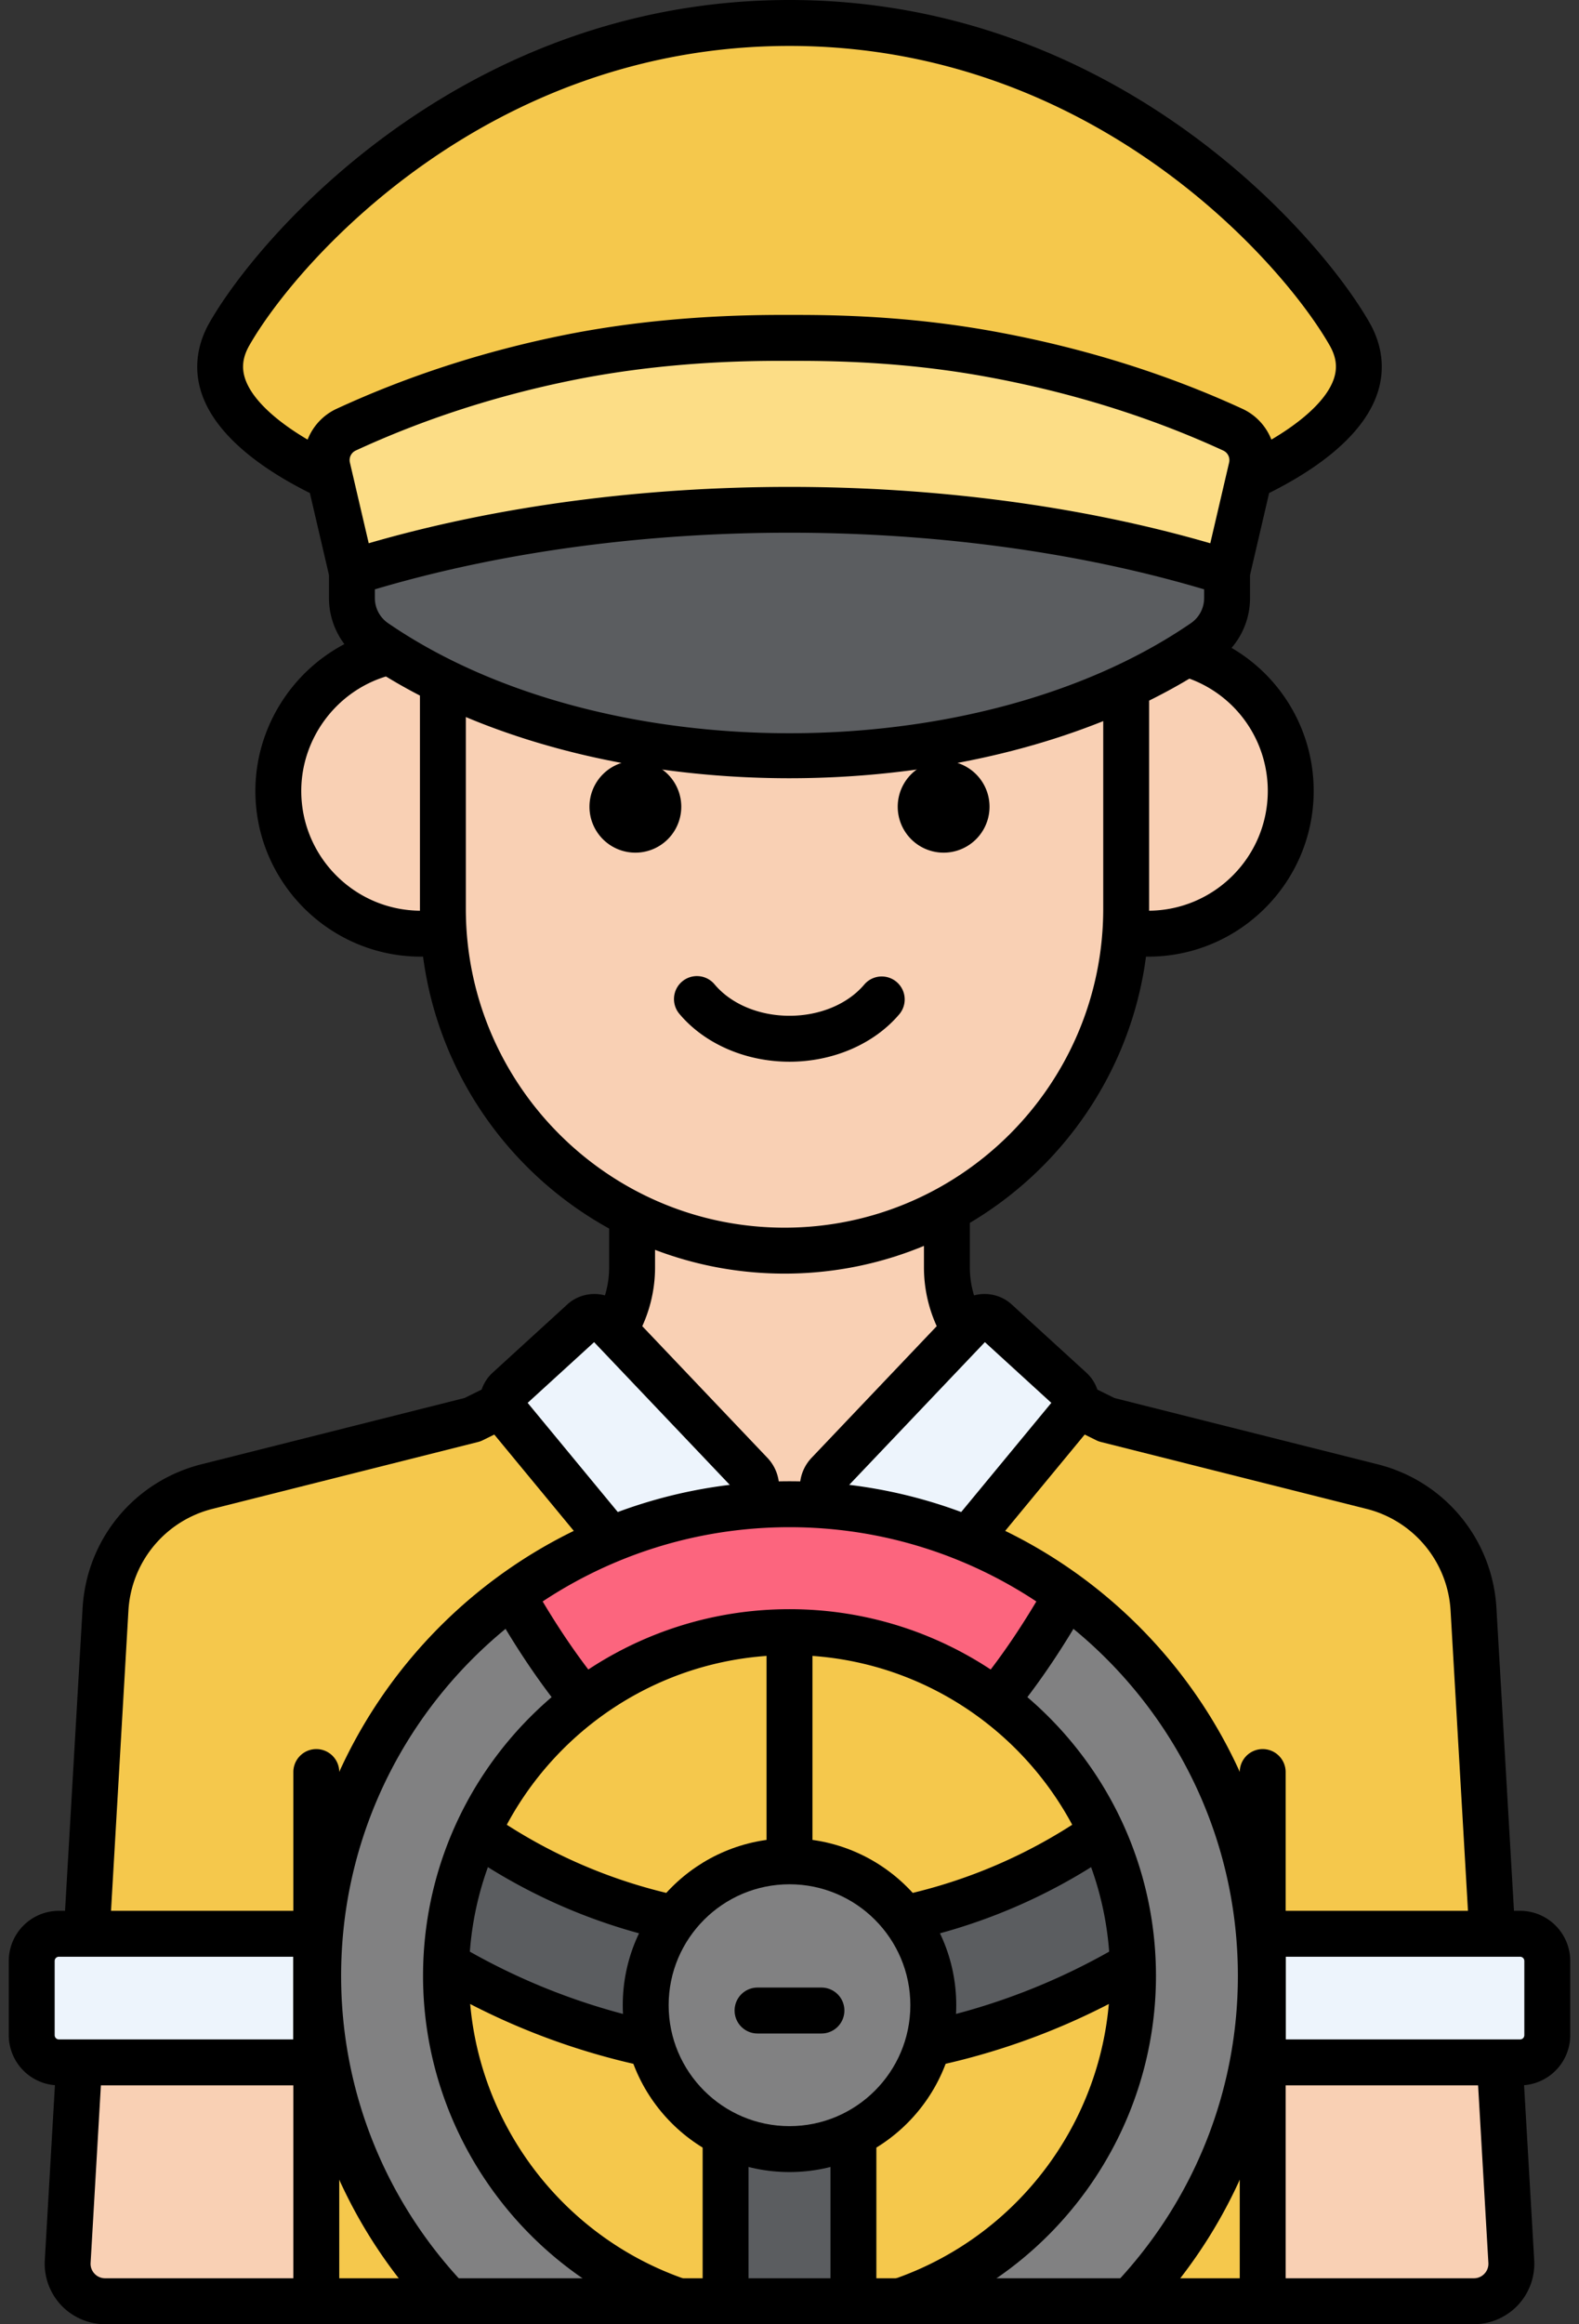 <svg xmlns="http://www.w3.org/2000/svg" width="172" height="253" fill="none"><rect width="100%" height="100%" fill="#333333" stroke="none"/><path fill="#EDF4FC" d="M6.416 210.5h28.039v14H6.416a2.96 2.96 0 0 1-2.961-2.961v-8.078a2.96 2.96 0 0 1 2.961-2.961"/><path fill="#F9D0B4" d="M48.244 74.176v24.748c0 20.468 16.747 37.215 37.215 37.215s37.215-16.747 37.215-37.215V74.681c-21.899 10.226-52.833 10.065-74.43-.505"/><path fill="#F9D0B4" d="M129.222 71.141a61 61 0 0 1-6.548 3.54v24.243c0 .84-.038 1.67-.094 2.496.81.13 1.635.217 2.482.217 8.581 0 15.537-6.957 15.537-15.538 0-7.139-4.819-13.137-11.377-14.958m-80.978 3.035a60 60 0 0 1-5.773-3.234c-6.951 1.547-12.152 7.74-12.152 15.157 0 8.58 6.956 15.538 15.538 15.538.847 0 1.672-.086 2.482-.217a38 38 0 0 1-.094-2.495z"/><path fill="#EDF4FC" d="m116.648 151.265-8.134-7.427a1.873 1.873 0 0 0-2.619.092l-15.687 16.491a2.12 2.12 0 0 0-.022 2.899l.602.652a50.9 50.9 0 0 1 14.68 3.618l11.36-13.752c.637-.767.557-1.9-.18-2.573m-35.437 12.708.602-.652a2.12 2.12 0 0 0-.022-2.899l-15.687-16.491a1.87 1.87 0 0 0-2.619-.092l-8.134 7.427a1.87 1.87 0 0 0-.181 2.575l11.36 13.752a50.9 50.9 0 0 1 14.681-3.62"/><path fill="#F9D0B4" d="m81.813 163.321-.602.652a52 52 0 0 1 4.789-.231c1.616 0 3.211.083 4.789.231l-.602-.652a2.12 2.12 0 0 1 .022-2.899l14.884-15.648a12.85 12.85 0 0 1-1.948-6.802v-6.335a36.9 36.9 0 0 1-17.686 4.501 36.86 36.86 0 0 1-16.604-3.945v5.778c0 2.453-.699 4.8-1.948 6.802l14.884 15.648a2.12 2.12 0 0 1 .022 2.9"/><path fill="#EDF4FC" d="M165.584 210.5h-28.039v14h28.039a2.96 2.96 0 0 0 2.961-2.961v-8.078a2.96 2.96 0 0 0-2.961-2.961"/><path fill="#F9D0B4" d="M160.549 250.5a4.08 4.08 0 0 0 4.076-4.31l-1.258-21.69h-25.823v26z"/><path fill="#F5C84C" d="M160.511 175.239a14.69 14.69 0 0 0-11.078-13.425l-28.902-7.274-3.296-1.625a1.85 1.85 0 0 1-.406.925l-11.36 13.752A51 51 0 0 0 86 163.743a51 51 0 0 0-19.469 3.849l-11.36-13.752a1.86 1.86 0 0 1-.406-.925l-3.296 1.625-28.902 7.274a14.685 14.685 0 0 0-11.078 13.425L9.444 210.5h25.011v40h103.09v-40h25.011z"/><path fill="#F9D0B4" d="M34.455 224.5H8.633l-1.258 21.69a4.083 4.083 0 0 0 4.076 4.31h23.004z"/><path fill="#818182" d="M86 163.743c-28.31 0-51.342 23.032-51.342 51.342 0 13.723 5.422 26.195 14.224 35.416h25.065c-14.735-5.029-25.366-19-25.366-35.416 0-20.633 16.786-37.418 37.419-37.418s37.419 16.786 37.419 37.418c0 16.416-10.631 30.386-25.366 35.416h25.065c8.801-9.22 14.224-21.693 14.224-35.416 0-28.31-23.032-51.342-51.342-51.342"/><path fill="#5B5D60" d="M101.664 218.275c0 1.473-.219 2.894-.601 4.246a73.3 73.3 0 0 0 22.324-8.673 37.2 37.2 0 0 0-3.384-14.354 59.5 59.5 0 0 1-21.536 9.336c1.997 2.63 3.197 5.897 3.197 9.445m-31.328 0c0-3.549 1.2-6.815 3.197-9.444a59.5 59.5 0 0 1-21.536-9.336 37.2 37.2 0 0 0-3.384 14.354 73.3 73.3 0 0 0 22.324 8.673 15.6 15.6 0 0 1-.601-4.247m8.702 14.011V250.5h13.923v-18.214a15.54 15.54 0 0 1-6.962 1.653c-2.503 0-4.86-.605-6.961-1.653"/><path fill="#818182" d="M86 202.612c-8.637 0-15.664 7.027-15.664 15.664S77.362 233.94 86 233.94s15.664-7.027 15.664-15.664S94.637 202.612 86 202.612"/><path fill="#FC657E" d="M86 163.743c-11.282 0-21.719 3.667-30.201 9.858 2.517 4.449 5.122 8.295 7.792 11.536a37.23 37.23 0 0 1 22.408-7.471 37.23 37.23 0 0 1 22.409 7.471c2.671-3.241 5.276-7.087 7.792-11.536-8.481-6.192-18.918-9.858-30.2-9.858"/><path fill="#5B5D60" d="M38.335 62.302v2.808c0 1.917.95 3.706 2.53 4.79 23.99 16.451 66.283 16.448 90.27 0a5.81 5.81 0 0 0 2.53-4.79v-2.808c-27.225-8.534-65.025-9.5-95.33 0"/><path fill="#FCDD86" d="M134.292 46.773c-8.193-3.772-17.197-6.56-26.61-8.26-6.758-1.222-13.626-1.724-20.493-1.73l-2.218-.003c-7.751-.007-15.504.623-23.102 2.158-8.299 1.677-16.435 4.264-24.157 7.831a3.645 3.645 0 0 0-2.035 4.132l2.659 11.4c30.305-9.499 68.105-8.534 95.33 0l2.659-11.397a3.64 3.64 0 0 0-2.033-4.13"/><path fill="#F5C84C" d="M147.007 36.353C141.364 26.479 119.853 2.5 86 2.5S30.636 26.479 24.993 36.353c-4.184 7.323 5.591 13.09 10.924 15.584l-.241-1.035a3.645 3.645 0 0 1 2.035-4.132c7.722-3.567 15.858-6.155 24.157-7.831 7.598-1.535 15.351-2.165 23.102-2.158l2.218.002c6.867.006 13.736.509 20.493 1.73 9.413 1.701 18.417 4.489 26.61 8.261a3.64 3.64 0 0 1 2.032 4.131l-.241 1.032c5.335-2.494 15.109-8.261 10.925-15.584"/><path fill="#000" d="M85.459 138.638c-21.899 0-39.715-17.816-39.715-39.715V74.938a2.5 2.5 0 1 1 5 0v23.985c0 19.142 15.573 34.715 34.715 34.715s34.715-15.573 34.715-34.715V75.417a2.5 2.5 0 1 1 5 0v23.506c0 21.899-17.817 39.715-39.715 39.715m52.086 113.402a2.5 2.5 0 0 1-2.5-2.5v-56.644a2.5 2.5 0 1 1 5 0v56.644a2.5 2.5 0 0 1-2.5 2.5m-103.09 0a2.5 2.5 0 0 1-2.5-2.5v-56.644a2.5 2.5 0 1 1 5 0v56.644a2.5 2.5 0 0 1-2.5 2.5"/><path fill="#000" d="M125.062 104.136c-.661 0-1.333-.043-2.055-.131a2.5 2.5 0 1 1 .607-4.963c.519.063.991.094 1.447.094 7.189 0 13.038-5.849 13.038-13.038a13.005 13.005 0 0 0-8.96-12.371 2.5 2.5 0 1 1 1.564-4.749 17.995 17.995 0 0 1 12.396 17.12c.001 9.946-8.091 18.038-18.037 18.038m-79.206 0c-9.946 0-18.038-8.092-18.038-18.038 0-7.92 5.303-15.027 12.896-17.283a2.5 2.5 0 0 1 3.108 1.685 2.5 2.5 0 0 1-1.685 3.108c-5.488 1.63-9.32 6.766-9.32 12.49 0 7.189 5.849 13.038 13.038 13.038a11 11 0 0 0 1.216-.068 2.5 2.5 0 0 1 .525 4.973c-.608.063-1.177.095-1.74.095M86 115.573c-4.776 0-9.262-1.95-11.999-5.215a2.5 2.5 0 0 1 3.832-3.212c1.798 2.146 4.852 3.427 8.167 3.427s6.368-1.281 8.167-3.427a2.501 2.501 0 0 1 3.832 3.213c-2.738 3.265-7.224 5.214-11.999 5.214m16.789-22.757a5 5 0 1 0 0-10 5 5 0 0 0 0 10m-33.578 0a5 5 0 1 0 0-10 5 5 0 0 0 0 10"/><path fill="#000" d="M86 84.714c-17.077.001-34.149-4.25-46.549-12.753a8.31 8.31 0 0 1-3.616-6.852v-2.546a2.5 2.5 0 1 1 5 0v2.546a3.31 3.31 0 0 0 1.444 2.728c23.291 15.972 64.151 15.972 87.442 0a3.31 3.31 0 0 0 1.444-2.728v-2.655a2.5 2.5 0 1 1 5 0v2.655a8.31 8.31 0 0 1-3.616 6.852C120.151 80.462 103.073 84.713 86 84.714"/><path fill="#000" d="M38.335 64.802A2.5 2.5 0 0 1 35.9 62.87l-2.659-11.4c-.658-2.819.782-5.75 3.421-6.969 7.712-3.562 16.026-6.258 24.71-8.013 7.291-1.472 15.267-2.196 23.6-2.207l2.218.002c7.536.007 14.384.586 20.936 1.77 9.675 1.748 18.83 4.591 27.212 8.45 2.64 1.216 4.079 4.147 3.421 6.969L136.1 62.87a2.503 2.503 0 0 1-3.182 1.818c-28.5-8.934-65.332-8.933-93.834 0a2.5 2.5 0 0 1-.749.114M86 53.002c15.877 0 31.756 2.046 45.836 6.136l2.054-8.802a1.146 1.146 0 0 0-.644-1.292c-7.998-3.683-16.749-6.398-26.009-8.072-6.257-1.13-12.815-1.683-20.051-1.69l-2.218-.002h-.128c-7.99 0-15.551.709-22.477 2.108-8.304 1.678-16.245 4.251-23.604 7.65a1.15 1.15 0 0 0-.649 1.294l2.054 8.804c14.081-4.088 29.96-6.134 45.836-6.134"/><path fill="#000" d="M35.582 54.28c-.361 0-.727-.078-1.074-.244-4.847-2.312-10.968-6.166-12.606-11.401-.782-2.499-.463-5.099.921-7.521C28.404 25.347 50.632 0 86 0s57.597 25.347 63.178 35.113c1.384 2.422 1.702 5.023.92 7.521-1.638 5.234-7.757 9.088-12.602 11.399a2.5 2.5 0 0 1-3.333-1.18 2.5 2.5 0 0 1 1.181-3.333c5.498-2.624 9.137-5.678 9.982-8.38.371-1.186.216-2.313-.49-3.547C139.655 28.528 118.986 5 86 5 53.013 5 32.345 28.528 27.164 37.594c-.706 1.235-.861 2.362-.49 3.548.846 2.703 4.486 5.757 9.986 8.381a2.5 2.5 0 0 1-1.078 4.757m70.422 115.163a2.501 2.501 0 0 1-1.927-4.093l10.444-12.643-7.238-6.609-15.019 15.789a2.501 2.501 0 0 1-3.719 3.342l-.194-.21a4.633 4.633 0 0 1 .044-6.319l15.688-16.493c1.629-1.712 4.37-1.807 6.116-.216l8.134 7.427a4.37 4.37 0 0 1 .422 6.014l-10.823 13.103a2.5 2.5 0 0 1-1.928.908m-39.953.067c-.72 0-1.435-.31-1.929-.908l-10.879-13.17a4.37 4.37 0 0 1 .422-6.013l8.134-7.427c1.744-1.593 4.489-1.496 6.116.216l15.687 16.491a4.63 4.63 0 0 1 .048 6.317l-.299.324a2.5 2.5 0 1 1-3.67-3.396l.053-.057-15.018-15.788-7.238 6.609 10.499 12.709a2.501 2.501 0 0 1-1.926 4.093"/><path fill="#000" d="M104.705 146.605a2.5 2.5 0 0 1-2.199-1.307 15.4 15.4 0 0 1-1.861-7.326v-5.702a2.5 2.5 0 1 1 5 0v5.702c0 1.719.435 3.428 1.256 4.939a2.5 2.5 0 0 1-2.196 3.694m-37.449.07a2.5 2.5 0 0 1-2.187-3.707 10.4 10.4 0 0 0 1.286-4.996v-4.784a2.5 2.5 0 1 1 5 0v4.784c0 2.584-.659 5.146-1.907 7.41a2.5 2.5 0 0 1-2.192 1.293M86 204.756a2.5 2.5 0 0 1-2.5-2.5v-23.901a2.5 2.5 0 1 1 5 0v23.901a2.5 2.5 0 0 1-2.5 2.5M165.584 227h-28.039a2.5 2.5 0 0 1-2.5-2.5v-14a2.5 2.5 0 0 1 2.5-2.5h28.039a5.467 5.467 0 0 1 5.461 5.461v8.078a5.467 5.467 0 0 1-5.461 5.461m-25.539-5h25.539a.46.46 0 0 0 .461-.461v-8.078a.46.46 0 0 0-.461-.461h-25.539zm-105.59 5H6.416a5.467 5.467 0 0 1-5.461-5.461v-8.078A5.467 5.467 0 0 1 6.416 208h28.039a2.5 2.5 0 0 1 2.5 2.5v14a2.5 2.5 0 0 1-2.5 2.5M6.416 213a.46.46 0 0 0-.461.461v8.078c0 .254.207.461.461.461h25.539v-9z"/><path fill="#000" d="M160.549 253h-23.004a2.5 2.5 0 1 1 0-5h23.004a1.57 1.57 0 0 0 1.15-.495c.302-.319.454-.736.43-1.175l-1.214-20.941a2.5 2.5 0 0 1 2.352-2.64c1.356-.085 2.561.972 2.641 2.351l1.214 20.946a6.6 6.6 0 0 1-1.789 4.894 6.6 6.6 0 0 1-4.784 2.06m1.936-41.175a2.5 2.5 0 0 1-2.494-2.355l-1.977-34.086a12.13 12.13 0 0 0-9.192-11.145l-28.902-7.274a2.5 2.5 0 0 1-.495-.182l-2.857-1.409a2.5 2.5 0 0 1 2.211-4.484l2.619 1.292 28.646 7.209a17.11 17.11 0 0 1 12.964 15.71l1.977 34.081a2.5 2.5 0 0 1-2.352 2.64z"/><path fill="#000" d="M137.545 253H34.455a2.5 2.5 0 1 1 0-5h103.09a2.5 2.5 0 1 1 0 5M9.476 212.501q-.074 0-.147-.004a2.5 2.5 0 0 1-2.351-2.64l2.016-34.762c.42-7.545 5.63-13.859 12.964-15.705l28.644-7.209 2.498-1.232a2.5 2.5 0 1 1 2.211 4.485l-2.736 1.349a2.5 2.5 0 0 1-.495.182l-28.901 7.274a12.13 12.13 0 0 0-9.193 11.14l-2.017 34.768a2.5 2.5 0 0 1-2.493 2.354"/><path fill="#000" d="M34.455 253H11.451a6.6 6.6 0 0 1-4.783-2.06 6.6 6.6 0 0 1-1.79-4.889l1.217-20.986a2.5 2.5 0 0 1 4.991.289l-1.217 20.981c-.024.433.129.851.431 1.17a1.57 1.57 0 0 0 1.15.495h23.004a2.5 2.5 0 0 1 .001 5m63.953-.123a2.5 2.5 0 0 1-.831-4.858c13.961-4.924 23.342-18.159 23.342-32.935 0-19.254-15.665-34.918-34.919-34.918s-34.918 15.665-34.918 34.918c0 14.675 9.296 27.88 23.131 32.86a2.5 2.5 0 0 1-1.693 4.705c-15.813-5.691-26.438-20.788-26.438-37.564 0-22.011 17.907-39.918 39.918-39.918 22.012 0 39.919 17.907 39.919 39.918 0 16.892-10.722 32.022-26.68 37.65a2.5 2.5 0 0 1-.831.142"/><path fill="#000" d="M48.38 252.466c-.671 0-1.34-.269-1.833-.799-9.279-9.999-14.389-22.991-14.389-36.583 0-29.688 24.153-53.842 53.842-53.842s53.842 24.153 53.842 53.842c0 13.561-5.09 26.531-14.332 36.521a2.5 2.5 0 0 1-3.67-3.396c8.385-9.063 13.002-20.828 13.002-33.125 0-26.932-21.91-48.842-48.842-48.842s-48.842 21.91-48.842 48.842c0 12.326 4.636 24.11 13.054 33.181a2.5 2.5 0 0 1-1.832 4.201"/><path fill="#000" d="M99.021 211.21a2.5 2.5 0 0 1-.544-4.94 56.8 56.8 0 0 0 19.42-8.362 2.501 2.501 0 0 1 2.793 4.147 61.8 61.8 0 0 1-21.121 9.094 2.5 2.5 0 0 1-.548.061m2.641 13.684a2.5 2.5 0 0 1-.53-4.943 70.8 70.8 0 0 0 20.587-8.022 2.5 2.5 0 0 1 2.518 4.32 75.7 75.7 0 0 1-22.04 8.586q-.27.06-.535.059m-28.691-13.686q-.272 0-.548-.061a61.8 61.8 0 0 1-21.373-9.269 2.5 2.5 0 1 1 2.815-4.133 56.8 56.8 0 0 0 19.65 8.523 2.5 2.5 0 0 1-.544 4.94m-2.633 13.686q-.264 0-.535-.058a75.7 75.7 0 0 1-21.987-8.557 2.5 2.5 0 1 1 2.515-4.321 70.8 70.8 0 0 0 20.538 7.993 2.5 2.5 0 0 1-.531 4.943M92.962 252.5a2.5 2.5 0 0 1-2.5-2.5v-17.094a2.5 2.5 0 1 1 5 0V250a2.5 2.5 0 0 1-2.5 2.5m-13.923 0a2.5 2.5 0 0 1-2.5-2.5v-17.063a2.5 2.5 0 1 1 5 0V250a2.5 2.5 0 0 1-2.5 2.5"/><path fill="#000" d="M86 236.439c-10.016 0-18.164-8.148-18.164-18.164S75.984 200.111 86 200.111s18.164 8.148 18.164 18.164S96.016 236.439 86 236.439m0-31.327c-7.258 0-13.164 5.905-13.164 13.164S78.741 231.44 86 231.44s13.164-5.905 13.164-13.164S93.259 205.112 86 205.112"/><path fill="#000" d="M89.48 221.355h-6.961a2.5 2.5 0 1 1 0-5h6.961a2.5 2.5 0 1 1 0 5m19.397-34.296a2.5 2.5 0 0 1-1.946-4.067c2.308-2.869 4.581-6.244 6.757-10.03a2.5 2.5 0 0 1 3.414-.922 2.5 2.5 0 0 1 .922 3.413c-2.306 4.012-4.728 7.602-7.196 10.673a2.5 2.5 0 0 1-1.951.933m-45.88-.157a2.5 2.5 0 0 1-1.955-.939c-2.378-2.977-4.708-6.432-6.927-10.271a2.5 2.5 0 1 1 4.33-2.502c2.094 3.623 4.282 6.87 6.504 9.651a2.5 2.5 0 0 1-1.952 4.061"/></svg>
